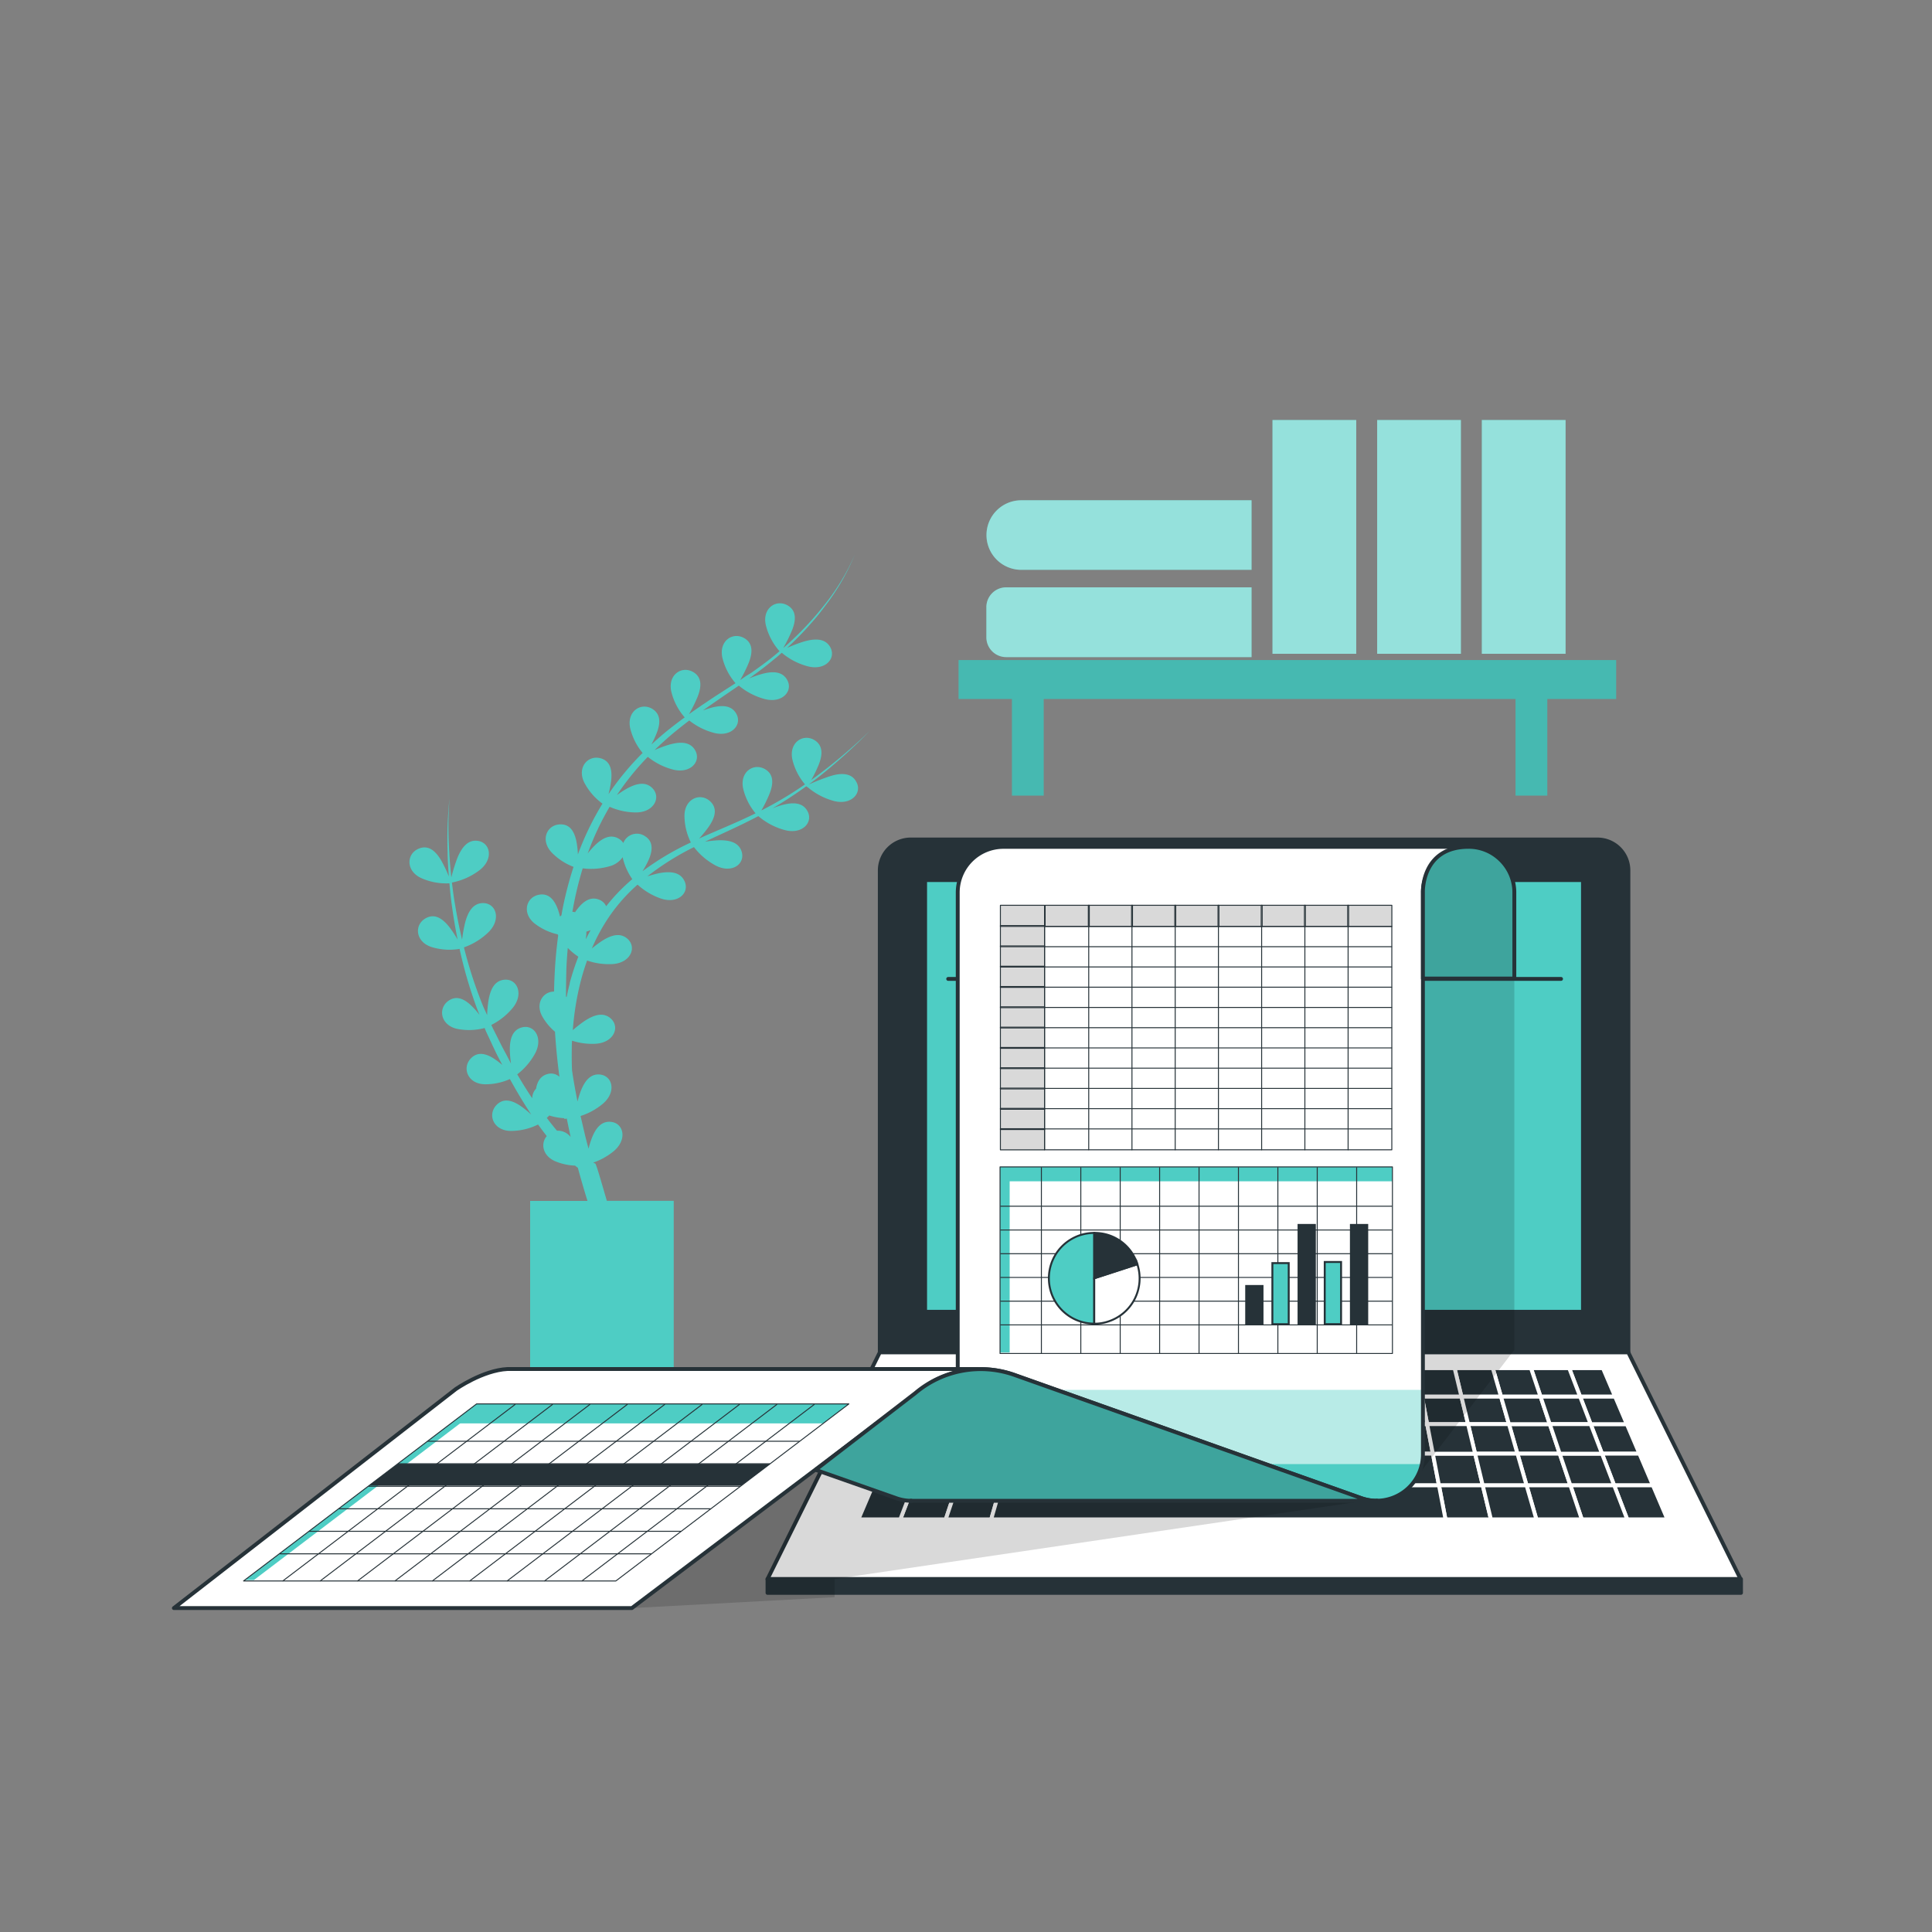 <svg xmlns="http://www.w3.org/2000/svg" xmlns:xlink="http://www.w3.org/1999/xlink" viewBox="0 0 500 500"><rect x="0" y="0" width="500" height="500" fill="#808080" stroke="none"/><defs><clipPath id="freepik--clip-path--inject-37"><path d="M380.08,219.16A11.82,11.82,0,0,0,368.25,231V376.41a12,12,0,0,1-16,11.29l-89.73-31.87a26,26,0,0,0-14.66-.82V231a11.83,11.83,0,0,1,11.83-11.83Z" style="fill:#fff;stroke:#263238;stroke-linecap:round;stroke-linejoin:round"></path></clipPath><clipPath id="freepik--clip-path-2--inject-37"><path d="M356.27,388.41H235.87a11.92,11.92,0,0,1-4-.71l-20.79-7.31,25.85-19.9a26.17,26.17,0,0,1,25.6-4.66l89.73,31.87A11.94,11.94,0,0,0,356.27,388.41Z" style="fill:#fff;stroke:#263238;stroke-linecap:round;stroke-linejoin:round"></path></clipPath><clipPath id="freepik--clip-path-3--inject-37"><path d="M388.44,222.63a11.74,11.74,0,0,0-8.36-3.47c-12.32,0-11.83,11.83-11.83,11.83v22.26h23.66V231A11.76,11.76,0,0,0,388.44,222.63Z" style="fill:#fff;stroke:#263238;stroke-linecap:round;stroke-linejoin:round"></path></clipPath></defs><g id="freepik--Shelving--inject-37"><path d="M260.4,152h63.5a0,0,0,0,1,0,0v18.06a0,0,0,0,1,0,0H260.4a5.13,5.13,0,0,1-5.13-5.13v-7.81A5.13,5.13,0,0,1,260.4,152Z" style="fill:#4ECDC4"></path><path d="M323.9,129.47H264.3a9,9,0,0,0-9,9h0a9,9,0,0,0,9,9h59.6Z" style="fill:#4ECDC4"></path><rect x="329.32" y="108.7" width="21.67" height="60.5" style="fill:#4ECDC4"></rect><rect x="356.41" y="108.7" width="21.67" height="60.5" style="fill:#4ECDC4"></rect><rect x="383.5" y="108.7" width="21.67" height="60.5" style="fill:#4ECDC4"></rect><path d="M260.4,152h63.5a0,0,0,0,1,0,0v18.06a0,0,0,0,1,0,0H260.4a5.13,5.13,0,0,1-5.13-5.13v-7.81A5.13,5.13,0,0,1,260.4,152Z" style="fill:#fff;opacity:0.4"></path><path d="M323.9,129.47H264.3a9,9,0,0,0-9,9h0a9,9,0,0,0,9,9h59.6Z" style="fill:#fff;opacity:0.4"></path><rect x="329.32" y="108.7" width="21.67" height="60.5" style="fill:#fff;opacity:0.4"></rect><rect x="356.41" y="108.7" width="21.67" height="60.5" style="fill:#fff;opacity:0.4"></rect><rect x="383.5" y="108.7" width="21.67" height="60.5" style="fill:#fff;opacity:0.4"></rect><polygon points="418.26 170.82 248.08 170.82 248.08 180.9 261.89 180.9 261.89 205.9 270.11 205.9 270.11 180.9 392.22 180.9 392.22 205.9 400.44 205.9 400.44 180.9 418.26 180.9 418.26 170.82" style="fill:#4ECDC4"></polygon><polygon points="418.26 170.82 248.08 170.82 248.08 180.9 261.89 180.9 261.89 205.9 270.11 205.9 270.11 180.9 392.22 180.9 392.22 205.9 400.44 205.9 400.44 180.9 418.26 180.9 418.26 170.82" style="opacity:0.1"></polygon></g><g id="freepik--Plant--inject-37"><path d="M215,200.82a54.13,54.13,0,0,0-5.69,2.21c1-.75,2-1.51,3-2.3a143.59,143.59,0,0,0,12.87-11.65,138.79,138.79,0,0,1-15.24,12.8,33.82,33.82,0,0,0,1.95-4c1-2.52,1.19-5-1.22-6.41-3-1.66-6.55.83-5.6,5.1a15.52,15.52,0,0,0,3.26,6.43,96.69,96.69,0,0,1-10.93,6.56l-.36.18a35.14,35.14,0,0,0,2.11-4.3c1-2.52,1.2-5.05-1.21-6.41-3-1.67-6.56.82-5.6,5.1a15.5,15.5,0,0,0,3.2,6.36c-4.55,2.24-9.25,4.14-13.93,6.21l-.68.31a30.74,30.74,0,0,0,2.54-3.12c1.52-2.23,2.34-4.64.31-6.52-2.49-2.31-6.57-.72-6.64,3.66a15.8,15.8,0,0,0,1.65,7,71,71,0,0,0-12.4,7.36l-.12.09a23.77,23.77,0,0,0,1.43-2.57c1.15-2.44,1.57-5-.73-6.48a3.76,3.76,0,0,0-5.66,1.75,3.35,3.35,0,0,0-1.21-1.15c-2.32-1.34-4.6.11-6.55,2.16-.51.53-1,1.1-1.45,1.68a71.78,71.78,0,0,1,5.67-12.07,17.11,17.11,0,0,0,6.81,1.46c4.62,0,6.57-3.85,4.3-6.24-1.84-1.94-4.44-1.2-6.89.21-.81.47-1.6,1-2.34,1.54a69.38,69.38,0,0,1,8-9.9,17.37,17.37,0,0,0,6.58,3.31c4.49,1.11,7.31-2.15,5.68-5-1.32-2.33-4-2.24-6.74-1.46a33.27,33.27,0,0,0-3.76,1.39c1.22-1.19,2.49-2.34,3.77-3.47,1.69-1.44,3.43-2.83,5.2-4.18a17.38,17.38,0,0,0,6.48,3.23c4.48,1.11,7.3-2.15,5.68-5-1.32-2.33-4-2.23-6.74-1.45-.63.18-1.27.4-1.89.63,2.34-1.67,4.72-3.3,7.1-4.93l2.2-1.5a17.51,17.51,0,0,0,6.82,3.5c4.49,1.11,7.3-2.15,5.68-5-1.32-2.34-4-2.24-6.74-1.46a29,29,0,0,0-3.13,1.12h0c.46-.32.91-.65,1.36-1,.84-.6,1.66-1.21,2.48-1.84,1-.76,2-1.61,3-2.41.56-.45,1.1-.93,1.64-1.42a17.1,17.1,0,0,0,6.85,3.54c4.49,1.11,7.31-2.14,5.69-5-1.32-2.33-4-2.24-6.75-1.46a37.59,37.59,0,0,0-4.41,1.67h0c1.83-1.7,3.6-3.47,5.28-5.32.12-.13.22-.26.33-.39.73-.8,1.44-1.61,2.13-2.44s1.57-2,2.33-3a57.57,57.57,0,0,0,7.53-13.17,56.57,56.57,0,0,1-7.79,13,82,82,0,0,1-10.4,11l-.41.35a38.76,38.76,0,0,0,2.3-4.65c1-2.52,1.2-5.05-1.21-6.41-3-1.66-6.56.82-5.6,5.1a15.83,15.83,0,0,0,3.55,6.78l-.89.76c-.35.29-.71.59-1.07.87-.59.48-1.19.94-1.79,1.39l-1,.74c-.86.63-1.74,1.26-2.62,1.87L193,175l-1.44,1a36.5,36.5,0,0,0,2.21-4.47c1-2.52,1.2-5.05-1.21-6.41-3-1.67-6.56.82-5.61,5.1a15.75,15.75,0,0,0,3.4,6.59l-1.07.69-4,2.58-.77.51c-.74.48-1.47,1-2.2,1.47-.32.21-.64.42-.95.64-1,.7-2.05,1.41-3.06,2.14a38.41,38.41,0,0,0,2.25-4.54c1-2.52,1.2-5.06-1.21-6.41-3-1.67-6.56.82-5.61,5.09a15.74,15.74,0,0,0,3.47,6.68c-1.72,1.26-3.42,2.56-5.08,3.91-1.2,1-2.39,2.06-3.55,3.12a27.27,27.27,0,0,0,1.35-2.89c1-2.52,1.2-5-1.21-6.41-3-1.66-6.56.82-5.61,5.1a15.74,15.74,0,0,0,3.21,6.37,71.21,71.21,0,0,0-8.83,10.67,26.28,26.28,0,0,0,.67-3.36c.33-2.68-.06-5.2-2.72-5.93-3.28-.9-6.17,2.38-4.21,6.3a15.7,15.7,0,0,0,4.7,5.44,74,74,0,0,0-6.36,13.14,25.19,25.19,0,0,0-.29-2.86c-.45-2.66-1.53-5-4.29-4.91-3.4.06-5.24,4-2.25,7.23a15.49,15.49,0,0,0,5.7,3.76,94.89,94.89,0,0,0-2.82,10.81c-.11.58-.21,1.16-.31,1.74a2.9,2.9,0,0,0-.36.34c-.12-.5-.26-1-.42-1.49-.86-2.56-2.28-4.67-5-4.19-3.35.59-4.55,4.79-1.11,7.49a15.26,15.26,0,0,0,5.93,2.77,1.78,1.78,0,0,0,.12.29c-.37,2.75-.65,5.51-.82,8.29q-.19,3.1-.25,6.23c-2.9,0-5,3.17-2.94,6.62a14.56,14.56,0,0,0,3.18,3.77c.25,3.9.63,7.8,1.15,11.67a3.2,3.2,0,0,0-3.1-.71c-1.83.49-2.65,2-2.94,3.77a3.65,3.65,0,0,0-1,2.49c-1.36-2-2.64-4.09-3.88-6.19a17.21,17.21,0,0,0,4.62-5.4c2.18-4.07-.27-7.61-3.45-6.74-2.59.7-3.16,3.34-3.08,6.17a30.42,30.42,0,0,0,.3,3.2L131,272.84c-1.12-2-2.07-4-3.12-6.08-.27-.49-.5-1-.72-1.51a17.24,17.24,0,0,0,5.55-4.43c2.9-3.59,1.15-7.53-2.13-7.27-2.68.2-3.73,2.69-4.18,5.48a31.61,31.61,0,0,0-.33,3.68l-1-2.2a112.44,112.44,0,0,1-5-15.33,17.43,17.43,0,0,0,6.42-4c3.25-3.29,1.91-7.38-1.39-7.46-2.68-.06-4,2.31-4.71,5a36.9,36.9,0,0,0-.8,4.46c-.71-3-1.32-6-1.82-9.07-.35-1.89-.57-3.8-.81-5.71a17.21,17.21,0,0,0,7.16-3.21c3.65-2.83,2.84-7.06-.42-7.57-2.64-.41-4.24,1.77-5.32,4.39a42.75,42.75,0,0,0-1.58,5.09c-.21-2.22-.44-4.43-.54-6.65a101.91,101.91,0,0,1,.06-13.76,102.22,102.22,0,0,0-.48,13.78c0,2.12.18,4.23.31,6.35a33,33,0,0,0-2-4.19c-1.38-2.32-3.23-4.07-5.78-3-3.15,1.29-3.42,5.66.52,7.56a15.78,15.78,0,0,0,7.42,1.41c.18,1.89.34,3.78.62,5.65.4,3,.91,6,1.5,8.91a29.42,29.42,0,0,0-2.15-3.25c-1.68-2.12-3.73-3.62-6.13-2.25-3,1.69-2.66,6.05,1.5,7.42a15.65,15.65,0,0,0,7.29.49,114.32,114.32,0,0,0,4.55,15.55l.6,1.52c-.54-.69-1.12-1.4-1.73-2-1.88-1.94-4.07-3.22-6.32-1.62-2.77,2-2,6.29,2.23,7.24a15.66,15.66,0,0,0,7.15-.21c.21.52.42,1,.67,1.55,1,2.08,1.92,4.22,3,6.27.3.59.61,1.17.92,1.75-.53-.45-1.08-.89-1.65-1.29-2.2-1.56-4.6-2.41-6.51-.41-2.34,2.46-.82,6.56,3.56,6.69a15.55,15.55,0,0,0,6.55-1.35c1.25,2.27,2.55,4.51,3.94,6.71.52.84,1.06,1.67,1.6,2.5a26.54,26.54,0,0,0-2.51-2.07c-2.21-1.56-4.61-2.41-6.51-.41-2.35,2.46-.83,6.56,3.55,6.69a15.73,15.73,0,0,0,7.22-1.66c.72,1,1.47,2,2.25,3-1.63,1.89-1.1,5.1,2.21,6.52a14.89,14.89,0,0,0,5.11,1.12c.2.17.41.33.62.48l.11.08c.77,2.88,1.61,5.74,2.49,8.58H137.2v47.11h37.16V310.77H157.05c-1.49-5.09-2.74-9.52-3-9.64l-.52-.25a17,17,0,0,0,5.35-3c3.52-3,2.52-7.19-.75-7.54-2.67-.3-4.17,1.95-5.12,4.62a23,23,0,0,0-.7,2.32c-.19-.71-.38-1.42-.56-2.13-.54-2.1-1-4.22-1.5-6.33a17.18,17.18,0,0,0,5.79-3.19c3.52-3,2.52-7.18-.75-7.54-2.67-.29-4.16,2-5.12,4.62a24.59,24.59,0,0,0-.71,2.36c-.31-1.54-.6-3.08-.87-4.63-.2-1.16-.38-2.31-.55-3.46-.07-1.64-.09-3.29-.07-4.93,0-.91,0-1.81.08-2.72a16.85,16.85,0,0,0,6.15.79c4.62-.3,6.32-4.25,3.91-6.5-2-1.82-4.51-.92-6.87.64a33.07,33.07,0,0,0-3,2.34A73.62,73.62,0,0,1,150,255.12a62.09,62.09,0,0,1,1.94-6.54,17.24,17.24,0,0,0,6.6.92c4.61-.29,6.32-4.25,3.91-6.49-2-1.83-4.51-.92-6.87.64a29.5,29.5,0,0,0-2.42,1.83,48.16,48.16,0,0,1,3.1-6.07A44.33,44.33,0,0,1,165,228.94a17.33,17.33,0,0,0,6.13,3.63c4.4,1.44,7.45-1.6,6-4.58-1.14-2.42-3.84-2.53-6.62-2a31.65,31.65,0,0,0-3.11.86l.07,0a69.71,69.71,0,0,1,12.13-7.62,17.37,17.37,0,0,0,5.66,4.79c4.11,2.12,7.61-.38,6.7-3.55-.74-2.58-3.39-3.11-6.22-3a29.91,29.91,0,0,0-3.31.37c4.57-2.16,9.23-4.2,13.73-6.58h0l.1-.05a17.39,17.39,0,0,0,7,3.65c4.49,1.11,7.31-2.15,5.68-5-1.31-2.34-4-2.24-6.74-1.46-.76.21-1.51.49-2.25.77a102.68,102.68,0,0,0,8.72-5.69l.24.25a.37.37,0,0,1,0-.11,17.49,17.49,0,0,0,7,3.7c4.49,1.1,7.31-2.15,5.69-5C220.38,200,217.68,200,215,200.82Zm-70.85,91.81c-.91-1.07-1.79-2.19-2.64-3.32.21-.19.43-.4.65-.62a15.65,15.65,0,0,0,3.9.7l0,.21.62-.12c.32,1.59.66,3.19,1,4.78A4.19,4.19,0,0,0,144.11,292.63Zm3.31-38.14c-.31,1.19-.58,2.39-.83,3.59l-.15-.21q0-3.7.11-7.39c.07-1.73.2-3.45.35-5.16a16.51,16.51,0,0,0,2.73,2.27A66.71,66.71,0,0,0,147.42,254.49Zm4.16-11.35c0-.45.1-.91.13-1.35,0-.23,0-.46,0-.68.36-.11.73-.24,1.1-.39C152.39,241.52,152,242.32,151.58,243.14Zm5.27-8.57a3.25,3.25,0,0,0-1.85-1.74c-2.5-1-4.53.82-6.14,3.14l-.08.12-.16-.05-.52-.07c0-.14.05-.28.07-.42a91.53,91.53,0,0,1,2.59-10.82,17.37,17.37,0,0,0,6.94-.54,5.93,5.93,0,0,0,3.4-2.35,15.94,15.94,0,0,0,2.5,5.68A47.91,47.91,0,0,0,156.85,234.57Z" style="fill:#4ECDC4"></path></g><g id="freepik--Device--inject-37"><path d="M235.66,217.26H413.43a8,8,0,0,1,8,8V350a0,0,0,0,1,0,0H227.69a0,0,0,0,1,0,0V225.23A8,8,0,0,1,235.66,217.26Z" style="fill:#263238;stroke:#263238;stroke-linecap:round;stroke-linejoin:round"></path><polygon points="450.46 408.67 198.63 408.67 227.69 349.99 421.4 349.99 450.46 408.67" style="fill:#fff;stroke:#263238;stroke-linecap:round;stroke-linejoin:round"></polygon><rect x="239.42" y="227.77" width="170.25" height="111.71" style="fill:#4ECDC4;stroke:#263238;stroke-linecap:round;stroke-linejoin:round"></rect><polygon points="316.46 368.56 316.8 361.41 306.56 361.41 305.88 368.56 316.46 368.56" style="fill:#263238;stroke:#fff;stroke-linecap:round;stroke-linejoin:round"></polygon><polygon points="337.62 368.56 337.27 361.41 327.03 361.41 327.04 368.56 337.62 368.56" style="fill:#263238;stroke:#fff;stroke-linecap:round;stroke-linejoin:round"></polygon><polygon points="392.71 376.21 403.65 376.21 401.08 368.56 390.51 368.56 392.71 376.21" style="fill:#263238;stroke:#fff;stroke-linecap:round;stroke-linejoin:round"></polygon><polygon points="305.88 368.56 306.56 361.41 296.33 361.41 295.31 368.56 305.88 368.56" style="fill:#263238;stroke:#fff;stroke-linecap:round;stroke-linejoin:round"></polygon><polygon points="284.73 368.56 286.09 361.41 275.86 361.41 274.15 368.56 284.73 368.56" style="fill:#263238;stroke:#fff;stroke-linecap:round;stroke-linejoin:round"></polygon><polygon points="379.93 368.56 378.21 361.41 367.98 361.41 369.35 368.56 379.93 368.56" style="fill:#263238;stroke:#fff;stroke-linecap:round;stroke-linejoin:round"></polygon><polygon points="390.51 368.56 388.45 361.41 378.21 361.41 379.93 368.56 390.51 368.56" style="fill:#263238;stroke:#fff;stroke-linecap:round;stroke-linejoin:round"></polygon><polygon points="274.15 368.56 275.86 361.41 265.62 361.41 263.57 368.56 274.15 368.56" style="fill:#263238;stroke:#fff;stroke-linecap:round;stroke-linejoin:round"></polygon><polygon points="348.19 368.56 347.5 361.41 337.27 361.41 337.62 368.56 348.19 368.56" style="fill:#263238;stroke:#fff;stroke-linecap:round;stroke-linejoin:round"></polygon><polygon points="401.08 368.56 398.68 361.41 388.45 361.41 390.51 368.56 401.08 368.56" style="fill:#263238;stroke:#fff;stroke-linecap:round;stroke-linejoin:round"></polygon><polygon points="369.35 368.56 367.98 361.41 357.74 361.41 358.77 368.56 369.35 368.56" style="fill:#263238;stroke:#fff;stroke-linecap:round;stroke-linejoin:round"></polygon><polygon points="358.77 368.56 357.74 361.41 347.5 361.41 348.19 368.56 358.77 368.56" style="fill:#263238;stroke:#fff;stroke-linecap:round;stroke-linejoin:round"></polygon><polygon points="327.04 368.56 327.03 361.41 316.8 361.41 316.46 368.56 327.04 368.56" style="fill:#263238;stroke:#fff;stroke-linecap:round;stroke-linejoin:round"></polygon><polygon points="253 368.56 242.42 368.56 239.5 376.21 250.44 376.21 253 368.56" style="fill:#263238;stroke:#fff;stroke-linecap:round;stroke-linejoin:round"></polygon><polygon points="255.38 361.41 245.15 361.41 242.42 368.56 253 368.56 255.38 361.41" style="fill:#263238;stroke:#fff;stroke-linecap:round;stroke-linejoin:round"></polygon><polygon points="263.57 368.56 265.62 361.41 255.38 361.41 253 368.56 263.57 368.56" style="fill:#263238;stroke:#fff;stroke-linecap:round;stroke-linejoin:round"></polygon><polygon points="236.37 384.4 233 393.2 244.76 393.2 247.7 384.4 236.37 384.4" style="fill:#263238;stroke:#fff;stroke-linecap:round;stroke-linejoin:round"></polygon><polygon points="250.44 376.21 239.5 376.21 236.37 384.4 247.7 384.4 250.44 376.21" style="fill:#263238;stroke:#fff;stroke-linecap:round;stroke-linejoin:round"></polygon><polygon points="247.7 384.4 244.76 393.2 256.52 393.2 259.04 384.4 247.7 384.4" style="fill:#263238;stroke:#fff;stroke-linecap:round;stroke-linejoin:round"></polygon><polygon points="295.31 368.56 296.33 361.41 286.09 361.41 284.73 368.56 295.31 368.56" style="fill:#263238;stroke:#fff;stroke-linecap:round;stroke-linejoin:round"></polygon><polygon points="294.21 376.21 295.31 368.56 284.73 368.56 283.27 376.21 294.21 376.21" style="fill:#263238;stroke:#fff;stroke-linecap:round;stroke-linejoin:round"></polygon><polygon points="283.27 376.21 284.73 368.56 274.15 368.56 272.33 376.21 283.27 376.21" style="fill:#263238;stroke:#fff;stroke-linecap:round;stroke-linejoin:round"></polygon><polygon points="305.16 376.21 305.88 368.56 295.31 368.56 294.21 376.21 305.16 376.21" style="fill:#263238;stroke:#fff;stroke-linecap:round;stroke-linejoin:round"></polygon><polygon points="263.57 368.56 253 368.56 250.44 376.21 261.38 376.21 263.57 368.56" style="fill:#263238;stroke:#fff;stroke-linecap:round;stroke-linejoin:round"></polygon><polygon points="395.07 384.4 406.41 384.4 403.65 376.21 392.71 376.21 395.07 384.4" style="fill:#263238;stroke:#fff;stroke-linecap:round;stroke-linejoin:round"></polygon><polygon points="272.33 376.21 274.15 368.56 263.57 368.56 261.38 376.21 272.33 376.21" style="fill:#263238;stroke:#fff;stroke-linecap:round;stroke-linejoin:round"></polygon><polygon points="250.44 376.21 247.7 384.4 259.04 384.4 261.38 376.21 250.44 376.21" style="fill:#263238;stroke:#fff;stroke-linecap:round;stroke-linejoin:round"></polygon><polygon points="370.82 376.21 369.35 368.56 358.77 368.56 359.88 376.21 370.82 376.21" style="fill:#263238;stroke:#fff;stroke-linecap:round;stroke-linejoin:round"></polygon><polygon points="359.88 376.21 358.77 368.56 348.19 368.56 348.93 376.21 359.88 376.21" style="fill:#263238;stroke:#fff;stroke-linecap:round;stroke-linejoin:round"></polygon><polygon points="392.71 376.21 390.51 368.56 379.93 368.56 381.76 376.21 392.71 376.21" style="fill:#263238;stroke:#fff;stroke-linecap:round;stroke-linejoin:round"></polygon><polygon points="327.05 376.21 327.04 368.56 316.46 368.56 316.1 376.21 327.05 376.21" style="fill:#263238;stroke:#fff;stroke-linecap:round;stroke-linejoin:round"></polygon><polygon points="348.93 376.21 348.19 368.56 337.62 368.56 337.99 376.21 348.93 376.21" style="fill:#263238;stroke:#fff;stroke-linecap:round;stroke-linejoin:round"></polygon><polygon points="337.99 376.21 337.62 368.56 327.04 368.56 327.05 376.21 337.99 376.21" style="fill:#263238;stroke:#fff;stroke-linecap:round;stroke-linejoin:round"></polygon><polygon points="316.1 376.21 316.46 368.56 305.88 368.56 305.16 376.21 316.1 376.21" style="fill:#263238;stroke:#fff;stroke-linecap:round;stroke-linejoin:round"></polygon><polygon points="348.93 376.21 349.73 384.4 361.06 384.4 359.88 376.21 348.93 376.21" style="fill:#263238;stroke:#fff;stroke-linecap:round;stroke-linejoin:round"></polygon><polygon points="359.88 376.21 361.06 384.4 372.4 384.4 370.82 376.21 359.88 376.21" style="fill:#263238;stroke:#fff;stroke-linecap:round;stroke-linejoin:round"></polygon><polygon points="261.38 376.21 259.04 384.4 270.38 384.4 272.33 376.21 261.38 376.21" style="fill:#263238;stroke:#fff;stroke-linecap:round;stroke-linejoin:round"></polygon><polygon points="370.82 376.21 372.4 384.4 383.73 384.4 381.76 376.21 370.82 376.21" style="fill:#263238;stroke:#fff;stroke-linecap:round;stroke-linejoin:round"></polygon><polygon points="327.05 376.21 327.05 384.4 338.39 384.4 337.99 376.21 327.05 376.21" style="fill:#263238;stroke:#fff;stroke-linecap:round;stroke-linejoin:round"></polygon><polygon points="381.76 376.21 383.73 384.4 395.07 384.4 392.71 376.21 381.76 376.21" style="fill:#263238;stroke:#fff;stroke-linecap:round;stroke-linejoin:round"></polygon><polygon points="337.99 376.21 338.39 384.4 349.73 384.4 348.93 376.21 337.99 376.21" style="fill:#263238;stroke:#fff;stroke-linecap:round;stroke-linejoin:round"></polygon><polygon points="283.27 376.21 281.71 384.4 293.05 384.4 294.21 376.21 283.27 376.21" style="fill:#263238;stroke:#fff;stroke-linecap:round;stroke-linejoin:round"></polygon><polygon points="272.33 376.21 270.38 384.4 281.71 384.4 283.27 376.21 272.33 376.21" style="fill:#263238;stroke:#fff;stroke-linecap:round;stroke-linejoin:round"></polygon><polygon points="316.1 376.21 315.72 384.4 327.05 384.4 327.05 376.21 316.1 376.21" style="fill:#263238;stroke:#fff;stroke-linecap:round;stroke-linejoin:round"></polygon><polygon points="305.16 376.21 304.38 384.4 315.72 384.4 316.1 376.21 305.16 376.21" style="fill:#263238;stroke:#fff;stroke-linecap:round;stroke-linejoin:round"></polygon><polygon points="294.21 376.21 293.05 384.4 304.38 384.4 305.16 376.21 294.21 376.21" style="fill:#263238;stroke:#fff;stroke-linecap:round;stroke-linejoin:round"></polygon><polygon points="381.76 376.21 379.93 368.56 369.35 368.56 370.82 376.21 381.76 376.21" style="fill:#263238;stroke:#fff;stroke-linecap:round;stroke-linejoin:round"></polygon><polygon points="255.38 361.41 257.83 354.09 247.94 354.09 245.15 361.41 255.38 361.41" style="fill:#263238;stroke:#fff;stroke-linecap:round;stroke-linejoin:round"></polygon><polygon points="245.15 361.41 235.7 361.41 232.65 368.56 242.42 368.56 245.15 361.41" style="fill:#263238;stroke:#fff;stroke-linecap:round;stroke-linejoin:round"></polygon><polygon points="247.94 354.09 238.82 354.09 235.7 361.41 245.15 361.41 247.94 354.09" style="fill:#263238;stroke:#fff;stroke-linecap:round;stroke-linejoin:round"></polygon><polygon points="242.42 368.56 232.65 368.56 229.4 376.21 239.5 376.21 242.42 368.56" style="fill:#263238;stroke:#fff;stroke-linecap:round;stroke-linejoin:round"></polygon><polygon points="239.5 376.21 229.4 376.21 225.9 384.4 236.37 384.4 239.5 376.21" style="fill:#263238;stroke:#fff;stroke-linecap:round;stroke-linejoin:round"></polygon><polygon points="236.37 384.4 225.9 384.4 222.15 393.2 233 393.2 236.37 384.4" style="fill:#263238;stroke:#fff;stroke-linecap:round;stroke-linejoin:round"></polygon><polygon points="411.66 368.56 414.6 376.21 424.28 376.21 421.02 368.56 411.66 368.56" style="fill:#263238;stroke:#fff;stroke-linecap:round;stroke-linejoin:round"></polygon><polygon points="417.74 384.4 427.77 384.4 424.28 376.21 414.6 376.21 417.74 384.4" style="fill:#263238;stroke:#fff;stroke-linecap:round;stroke-linejoin:round"></polygon><polygon points="421.12 393.2 431.52 393.2 427.77 384.4 417.74 384.4 421.12 393.2" style="fill:#263238;stroke:#fff;stroke-linecap:round;stroke-linejoin:round"></polygon><polygon points="337.27 361.41 336.91 354.09 327.03 354.09 327.03 361.41 337.27 361.41" style="fill:#263238;stroke:#fff;stroke-linecap:round;stroke-linejoin:round"></polygon><polygon points="411.66 368.56 421.02 368.56 417.97 361.41 408.92 361.41 411.66 368.56" style="fill:#263238;stroke:#fff;stroke-linecap:round;stroke-linejoin:round"></polygon><polygon points="406.41 384.4 417.74 384.4 414.6 376.21 403.65 376.21 406.41 384.4" style="fill:#263238;stroke:#fff;stroke-linecap:round;stroke-linejoin:round"></polygon><polygon points="265.62 361.41 267.71 354.09 257.83 354.09 255.38 361.41 265.62 361.41" style="fill:#263238;stroke:#fff;stroke-linecap:round;stroke-linejoin:round"></polygon><polygon points="398.68 361.41 401.08 368.56 411.66 368.56 408.92 361.41 398.68 361.41" style="fill:#263238;stroke:#fff;stroke-linecap:round;stroke-linejoin:round"></polygon><polygon points="417.97 361.41 414.85 354.09 406.11 354.09 408.92 361.41 417.97 361.41" style="fill:#263238;stroke:#fff;stroke-linecap:round;stroke-linejoin:round"></polygon><polygon points="408.92 361.41 406.11 354.09 396.22 354.09 398.68 361.41 408.92 361.41" style="fill:#263238;stroke:#fff;stroke-linecap:round;stroke-linejoin:round"></polygon><polygon points="372.4 384.4 374.09 393.2 385.85 393.2 383.73 384.4 372.4 384.4" style="fill:#263238;stroke:#fff;stroke-linecap:round;stroke-linejoin:round"></polygon><polygon points="409.36 393.2 421.12 393.2 417.74 384.4 406.41 384.4 409.36 393.2" style="fill:#263238;stroke:#fff;stroke-linecap:round;stroke-linejoin:round"></polygon><polygon points="398.68 361.41 396.22 354.09 386.34 354.09 388.45 361.41 398.68 361.41" style="fill:#263238;stroke:#fff;stroke-linecap:round;stroke-linejoin:round"></polygon><polygon points="395.07 384.4 397.61 393.2 409.36 393.2 406.41 384.4 395.07 384.4" style="fill:#263238;stroke:#fff;stroke-linecap:round;stroke-linejoin:round"></polygon><polygon points="383.73 384.4 385.85 393.2 397.61 393.2 395.07 384.4 383.73 384.4" style="fill:#263238;stroke:#fff;stroke-linecap:round;stroke-linejoin:round"></polygon><polygon points="403.65 376.21 414.6 376.21 411.66 368.56 401.08 368.56 403.65 376.21" style="fill:#263238;stroke:#fff;stroke-linecap:round;stroke-linejoin:round"></polygon><polygon points="306.56 361.41 307.26 354.09 297.37 354.09 296.33 361.41 306.56 361.41" style="fill:#263238;stroke:#fff;stroke-linecap:round;stroke-linejoin:round"></polygon><polygon points="388.45 361.41 386.34 354.09 376.45 354.09 378.21 361.41 388.45 361.41" style="fill:#263238;stroke:#fff;stroke-linecap:round;stroke-linejoin:round"></polygon><polygon points="296.33 361.41 297.37 354.09 287.49 354.09 286.09 361.41 296.33 361.41" style="fill:#263238;stroke:#fff;stroke-linecap:round;stroke-linejoin:round"></polygon><polygon points="327.03 361.41 327.03 354.09 317.14 354.09 316.8 361.41 327.03 361.41" style="fill:#263238;stroke:#fff;stroke-linecap:round;stroke-linejoin:round"></polygon><polygon points="286.09 361.41 287.49 354.09 277.6 354.09 275.86 361.41 286.09 361.41" style="fill:#263238;stroke:#fff;stroke-linecap:round;stroke-linejoin:round"></polygon><polygon points="275.86 361.41 277.6 354.09 267.71 354.09 265.62 361.41 275.86 361.41" style="fill:#263238;stroke:#fff;stroke-linecap:round;stroke-linejoin:round"></polygon><polygon points="316.8 361.41 317.14 354.09 307.26 354.09 306.56 361.41 316.8 361.41" style="fill:#263238;stroke:#fff;stroke-linecap:round;stroke-linejoin:round"></polygon><polygon points="378.21 361.41 376.45 354.09 366.57 354.09 367.98 361.41 378.21 361.41" style="fill:#263238;stroke:#fff;stroke-linecap:round;stroke-linejoin:round"></polygon><polygon points="367.98 361.41 366.57 354.09 356.68 354.09 357.74 361.41 367.98 361.41" style="fill:#263238;stroke:#fff;stroke-linecap:round;stroke-linejoin:round"></polygon><polygon points="347.5 361.41 346.8 354.09 336.91 354.09 337.27 361.41 347.5 361.41" style="fill:#263238;stroke:#fff;stroke-linecap:round;stroke-linejoin:round"></polygon><polygon points="372.4 384.4 361.06 384.4 349.73 384.4 338.39 384.4 327.05 384.4 315.72 384.4 304.38 384.4 293.05 384.4 281.71 384.4 270.38 384.4 259.04 384.4 256.52 393.2 268.28 393.2 280.03 393.2 291.79 393.2 303.55 393.2 315.31 393.2 327.06 393.2 338.82 393.2 350.58 393.2 362.33 393.2 374.09 393.2 372.4 384.4" style="fill:#263238;stroke:#fff;stroke-linecap:round;stroke-linejoin:round"></polygon><polygon points="357.74 361.41 356.68 354.09 346.8 354.09 347.5 361.41 357.74 361.41" style="fill:#263238;stroke:#fff;stroke-linecap:round;stroke-linejoin:round"></polygon><rect x="198.63" y="408.66" width="251.94" height="3.57" style="fill:#263238;stroke:#263238;stroke-linecap:round;stroke-linejoin:round"></rect></g><g id="freepik--Document--inject-37"><polygon points="391.91 253.25 391.91 349.34 363.98 385.75 359.28 387.51 216 408.65 216 413.35 163.52 416.17 163.52 364.61 253 364.61 253 252.79 391.91 253.25" style="opacity:0.15"></polygon><path d="M131.34,354.3c-6.45.32-13.44,5.24-13.44,5.24L45,416.17H163.52s74.83-56.47,77.07-58.09c3.55-2.56,10.59-3.86,10.59-3.86l-3.33.08Z" style="fill:#fff;stroke:#263238;stroke-linecap:round;stroke-linejoin:round"></path><line x1="404" y1="253.34" x2="245.39" y2="253.34" style="fill:none;stroke:#263238;stroke-linecap:round;stroke-linejoin:round"></line><path d="M380.08,219.16A11.82,11.82,0,0,0,368.25,231V376.41a12,12,0,0,1-16,11.29l-89.73-31.87a26,26,0,0,0-14.66-.82V231a11.83,11.83,0,0,1,11.83-11.83Z" style="fill:#fff"></path><g style="clip-path:url(#freepik--clip-path--inject-37)"><path d="M273.54,359.75l78.7,27.95a12,12,0,0,0,16-11.29V359.75Z" style="fill:#4ECDC4"></path><path d="M273.54,359.75l78.7,27.95a12,12,0,0,0,16-11.29V359.75Z" style="fill:#fff;opacity:0.6"></path><path d="M273.54,378.9l78.7,28a12,12,0,0,0,16-11.3V378.9Z" style="fill:#4ECDC4"></path></g><path d="M380.08,219.16A11.82,11.82,0,0,0,368.25,231V376.41a12,12,0,0,1-16,11.29l-89.73-31.87a26,26,0,0,0-14.66-.82V231a11.83,11.83,0,0,1,11.83-11.83Z" style="fill:none;stroke:#263238;stroke-linecap:round;stroke-linejoin:round"></path><line x1="252.95" y1="354.3" x2="247.85" y2="354.3" style="fill:#fff;stroke:#263238;stroke-linecap:round;stroke-linejoin:round"></line><path d="M356.27,388.41H235.87a11.92,11.92,0,0,1-4-.71l-20.79-7.31,25.85-19.9a26.17,26.17,0,0,1,25.6-4.66l89.73,31.87A11.94,11.94,0,0,0,356.27,388.41Z" style="fill:#fff"></path><g style="clip-path:url(#freepik--clip-path-2--inject-37)"><path d="M356.27,388.41H235.87a11.92,11.92,0,0,1-4-.71L209.79,380l27.12-19.51a26.17,26.17,0,0,1,25.6-4.66l89.73,31.87A11.94,11.94,0,0,0,356.27,388.41Z" style="fill:#4ECDC4"></path><path d="M356.27,388.41H235.87a11.92,11.92,0,0,1-4-.71L209.79,380l27.12-19.51a26.17,26.17,0,0,1,25.6-4.66l89.73,31.87A11.94,11.94,0,0,0,356.27,388.41Z" style="opacity:0.2"></path></g><path d="M356.27,388.41H235.87a11.92,11.92,0,0,1-4-.71l-20.79-7.31,25.85-19.9a26.17,26.17,0,0,1,25.6-4.66l89.73,31.87A11.94,11.94,0,0,0,356.27,388.41Z" style="fill:none;stroke:#263238;stroke-linecap:round;stroke-linejoin:round"></path><line x1="235.87" y1="388.41" x2="235.61" y2="388.41" style="fill:#fff;stroke:#263238;stroke-linecap:round;stroke-linejoin:round"></line><line x1="356.5" y1="388.41" x2="356.27" y2="388.41" style="fill:#fff;stroke:#263238;stroke-linecap:round;stroke-linejoin:round"></line><path d="M388.44,222.63a11.74,11.74,0,0,0-8.36-3.47c-12.32,0-11.83,11.83-11.83,11.83v22.26h23.66V231A11.76,11.76,0,0,0,388.44,222.63Z" style="fill:#fff"></path><g style="clip-path:url(#freepik--clip-path-3--inject-37)"><path d="M388.44,222.63a11.74,11.74,0,0,0-8.36-3.47c-12.32,0-11.83,11.83-11.83,11.83v22.26h23.66V231A11.76,11.76,0,0,0,388.44,222.63Z" style="fill:#4ECDC4"></path><path d="M388.44,222.63a11.74,11.74,0,0,0-8.36-3.47c-12.32,0-11.83,11.83-11.83,11.83v22.26h23.66V231A11.76,11.76,0,0,0,388.44,222.63Z" style="opacity:0.2"></path></g><path d="M388.44,222.63a11.74,11.74,0,0,0-8.36-3.47c-12.32,0-11.83,11.83-11.83,11.83v22.26h23.66V231A11.76,11.76,0,0,0,388.44,222.63Z" style="fill:none;stroke:#263238;stroke-linecap:round;stroke-linejoin:round"></path><g style="opacity:0.15"><polygon points="258.9 239.54 258.9 239.75 258.9 244.8 258.9 245.01 258.9 250.06 258.9 250.27 258.9 255.31 258.9 255.52 258.9 260.57 258.9 260.78 258.9 265.83 258.9 266.04 258.9 271.08 258.9 271.29 258.9 276.34 258.9 276.55 258.9 281.6 258.9 281.81 258.9 286.85 258.9 287.06 258.9 292.11 258.9 292.32 258.9 297.58 270.33 297.58 270.33 292.32 270.33 292.11 270.33 287.06 270.33 286.85 270.33 281.81 270.33 281.6 270.33 276.55 270.33 276.34 270.33 271.29 270.33 271.08 270.33 266.04 270.33 265.83 270.33 260.78 270.33 260.57 270.33 255.52 270.33 255.31 270.33 250.27 270.33 250.06 270.33 245.01 270.33 244.8 270.33 239.75 270.33 239.54 270.33 234.29 258.9 234.29 258.9 239.54"></polygon><polygon points="349.02 234.29 348.78 234.29 337.84 234.29 337.59 234.29 326.65 234.29 326.4 234.29 315.47 234.29 315.22 234.29 304.28 234.29 304.03 234.29 293.1 234.29 292.85 234.29 281.91 234.29 281.66 234.29 270.48 234.29 270.48 239.75 281.66 239.75 281.91 239.75 292.85 239.75 293.1 239.75 304.03 239.75 304.28 239.75 315.22 239.75 315.47 239.75 326.4 239.75 326.65 239.75 337.59 239.75 337.84 239.75 348.78 239.75 349.02 239.75 360.21 239.75 360.21 234.29 349.02 234.29"></polygon></g><rect x="258.9" y="234.29" width="11.43" height="5.47" style="fill:none;stroke:#263238;stroke-linecap:round;stroke-linejoin:round;stroke-width:0.25px"></rect><rect x="258.9" y="239.54" width="11.43" height="5.47" style="fill:none;stroke:#263238;stroke-linecap:round;stroke-linejoin:round;stroke-width:0.25px"></rect><rect x="258.9" y="244.8" width="11.43" height="5.47" style="fill:none;stroke:#263238;stroke-linecap:round;stroke-linejoin:round;stroke-width:0.25px"></rect><rect x="258.9" y="250.06" width="11.43" height="5.47" style="fill:none;stroke:#263238;stroke-linecap:round;stroke-linejoin:round;stroke-width:0.25px"></rect><rect x="258.9" y="255.31" width="11.43" height="5.47" style="fill:none;stroke:#263238;stroke-linecap:round;stroke-linejoin:round;stroke-width:0.25px"></rect><rect x="258.9" y="260.57" width="11.43" height="5.47" style="fill:none;stroke:#263238;stroke-linecap:round;stroke-linejoin:round;stroke-width:0.25px"></rect><rect x="258.9" y="265.83" width="11.43" height="5.47" style="fill:none;stroke:#263238;stroke-linecap:round;stroke-linejoin:round;stroke-width:0.25px"></rect><rect x="258.9" y="271.08" width="11.43" height="5.47" style="fill:none;stroke:#263238;stroke-linecap:round;stroke-linejoin:round;stroke-width:0.25px"></rect><rect x="258.9" y="276.34" width="11.43" height="5.47" style="fill:none;stroke:#263238;stroke-linecap:round;stroke-linejoin:round;stroke-width:0.25px"></rect><rect x="258.9" y="281.6" width="11.43" height="5.47" style="fill:none;stroke:#263238;stroke-linecap:round;stroke-linejoin:round;stroke-width:0.25px"></rect><rect x="258.9" y="286.85" width="11.43" height="5.47" style="fill:none;stroke:#263238;stroke-linecap:round;stroke-linejoin:round;stroke-width:0.25px"></rect><rect x="258.9" y="292.11" width="11.43" height="5.47" style="fill:none;stroke:#263238;stroke-linecap:round;stroke-linejoin:round;stroke-width:0.25px"></rect><rect x="270.48" y="234.29" width="11.43" height="5.47" style="fill:none;stroke:#263238;stroke-linecap:round;stroke-linejoin:round;stroke-width:0.25px"></rect><rect x="281.66" y="234.29" width="11.43" height="5.47" style="fill:none;stroke:#263238;stroke-linecap:round;stroke-linejoin:round;stroke-width:0.25px"></rect><rect x="292.85" y="234.29" width="11.43" height="5.47" style="fill:none;stroke:#263238;stroke-linecap:round;stroke-linejoin:round;stroke-width:0.25px"></rect><rect x="304.03" y="234.29" width="11.43" height="5.47" style="fill:none;stroke:#263238;stroke-linecap:round;stroke-linejoin:round;stroke-width:0.25px"></rect><rect x="315.22" y="234.29" width="11.43" height="5.47" style="fill:none;stroke:#263238;stroke-linecap:round;stroke-linejoin:round;stroke-width:0.25px"></rect><rect x="326.4" y="234.29" width="11.43" height="5.47" style="fill:none;stroke:#263238;stroke-linecap:round;stroke-linejoin:round;stroke-width:0.25px"></rect><rect x="337.59" y="234.29" width="11.43" height="5.47" style="fill:none;stroke:#263238;stroke-linecap:round;stroke-linejoin:round;stroke-width:0.25px"></rect><rect x="348.78" y="234.29" width="11.43" height="5.47" style="fill:none;stroke:#263238;stroke-linecap:round;stroke-linejoin:round;stroke-width:0.25px"></rect><rect x="270.33" y="239.75" width="89.87" height="57.82" style="fill:none;stroke:#263238;stroke-linecap:round;stroke-linejoin:round;stroke-width:0.25px"></rect><line x1="281.76" y1="239.75" x2="281.76" y2="297.56" style="fill:none;stroke:#263238;stroke-linecap:round;stroke-linejoin:round;stroke-width:0.25px"></line><line x1="292.95" y1="239.75" x2="292.95" y2="297.56" style="fill:none;stroke:#263238;stroke-linecap:round;stroke-linejoin:round;stroke-width:0.25px"></line><line x1="304.14" y1="239.75" x2="304.14" y2="297.56" style="fill:none;stroke:#263238;stroke-linecap:round;stroke-linejoin:round;stroke-width:0.25px"></line><line x1="315.33" y1="239.75" x2="315.33" y2="297.56" style="fill:none;stroke:#263238;stroke-linecap:round;stroke-linejoin:round;stroke-width:0.25px"></line><line x1="326.51" y1="239.75" x2="326.51" y2="297.56" style="fill:none;stroke:#263238;stroke-linecap:round;stroke-linejoin:round;stroke-width:0.25px"></line><line x1="337.7" y1="239.75" x2="337.7" y2="297.56" style="fill:none;stroke:#263238;stroke-linecap:round;stroke-linejoin:round;stroke-width:0.25px"></line><line x1="348.89" y1="239.75" x2="348.89" y2="297.56" style="fill:none;stroke:#263238;stroke-linecap:round;stroke-linejoin:round;stroke-width:0.25px"></line><line x1="270.33" y1="245.01" x2="360.14" y2="245.01" style="fill:none;stroke:#263238;stroke-linecap:round;stroke-linejoin:round;stroke-width:0.25px"></line><line x1="270.33" y1="250.25" x2="360.14" y2="250.25" style="fill:none;stroke:#263238;stroke-linecap:round;stroke-linejoin:round;stroke-width:0.25px"></line><line x1="270.33" y1="255.49" x2="360.14" y2="255.49" style="fill:none;stroke:#263238;stroke-linecap:round;stroke-linejoin:round;stroke-width:0.25px"></line><line x1="270.33" y1="260.73" x2="360.14" y2="260.73" style="fill:none;stroke:#263238;stroke-linecap:round;stroke-linejoin:round;stroke-width:0.25px"></line><line x1="270.33" y1="265.97" x2="360.14" y2="265.97" style="fill:none;stroke:#263238;stroke-linecap:round;stroke-linejoin:round;stroke-width:0.25px"></line><line x1="270.33" y1="271.2" x2="360.14" y2="271.2" style="fill:none;stroke:#263238;stroke-linecap:round;stroke-linejoin:round;stroke-width:0.25px"></line><line x1="270.33" y1="276.44" x2="360.14" y2="276.44" style="fill:none;stroke:#263238;stroke-linecap:round;stroke-linejoin:round;stroke-width:0.25px"></line><line x1="270.33" y1="281.68" x2="360.14" y2="281.68" style="fill:none;stroke:#263238;stroke-linecap:round;stroke-linejoin:round;stroke-width:0.25px"></line><line x1="270.33" y1="286.92" x2="360.14" y2="286.92" style="fill:none;stroke:#263238;stroke-linecap:round;stroke-linejoin:round;stroke-width:0.25px"></line><line x1="270.33" y1="292.16" x2="360.14" y2="292.16" style="fill:none;stroke:#263238;stroke-linecap:round;stroke-linejoin:round;stroke-width:0.25px"></line><polygon points="213.04 368.38 116.69 368.38 123.34 363.33 219.69 363.33 213.04 368.38" style="fill:#4ECDC4"></polygon><polygon points="65.7 408.92 63.34 408.92 123.34 363.33 125.71 363.33 65.7 408.92" style="fill:#4ECDC4"></polygon><polygon points="191.81 384.48 95.47 384.48 103 378.84 199.34 378.84 191.81 384.48" style="fill:#263238"></polygon><polygon points="159.38 409.15 63.03 409.15 123.34 363.33 219.69 363.33 159.38 409.15" style="fill:none;stroke:#263238;stroke-linecap:round;stroke-linejoin:round;stroke-width:0.25px"></polygon><line x1="133.27" y1="363.5" x2="73.22" y2="409.12" style="fill:none;stroke:#263238;stroke-linecap:round;stroke-linejoin:round;stroke-width:0.25px"></line><line x1="142.95" y1="363.5" x2="82.9" y2="409.12" style="fill:none;stroke:#263238;stroke-linecap:round;stroke-linejoin:round;stroke-width:0.25px"></line><line x1="152.62" y1="363.5" x2="92.57" y2="409.12" style="fill:none;stroke:#263238;stroke-linecap:round;stroke-linejoin:round;stroke-width:0.25px"></line><line x1="162.3" y1="363.5" x2="102.25" y2="409.12" style="fill:none;stroke:#263238;stroke-linecap:round;stroke-linejoin:round;stroke-width:0.25px"></line><line x1="171.98" y1="363.5" x2="111.93" y2="409.12" style="fill:none;stroke:#263238;stroke-linecap:round;stroke-linejoin:round;stroke-width:0.25px"></line><line x1="181.66" y1="363.5" x2="121.6" y2="409.12" style="fill:none;stroke:#263238;stroke-linecap:round;stroke-linejoin:round;stroke-width:0.25px"></line><line x1="191.33" y1="363.5" x2="131.28" y2="409.12" style="fill:none;stroke:#263238;stroke-linecap:round;stroke-linejoin:round;stroke-width:0.25px"></line><line x1="201.01" y1="363.5" x2="140.96" y2="409.12" style="fill:none;stroke:#263238;stroke-linecap:round;stroke-linejoin:round;stroke-width:0.25px"></line><line x1="210.69" y1="363.5" x2="150.63" y2="409.12" style="fill:none;stroke:#263238;stroke-linecap:round;stroke-linejoin:round;stroke-width:0.25px"></line><line x1="110.79" y1="372.99" x2="206.85" y2="372.99" style="fill:none;stroke:#263238;stroke-linecap:round;stroke-linejoin:round;stroke-width:0.25px"></line><line x1="103.12" y1="378.82" x2="199.18" y2="378.82" style="fill:none;stroke:#263238;stroke-linecap:round;stroke-linejoin:round;stroke-width:0.25px"></line><line x1="95.45" y1="384.65" x2="191.51" y2="384.65" style="fill:none;stroke:#263238;stroke-linecap:round;stroke-linejoin:round;stroke-width:0.25px"></line><line x1="87.78" y1="390.47" x2="183.84" y2="390.47" style="fill:none;stroke:#263238;stroke-linecap:round;stroke-linejoin:round;stroke-width:0.25px"></line><line x1="80.11" y1="396.3" x2="176.17" y2="396.3" style="fill:none;stroke:#263238;stroke-linecap:round;stroke-linejoin:round;stroke-width:0.25px"></line><line x1="72.44" y1="402.13" x2="168.5" y2="402.13" style="fill:none;stroke:#263238;stroke-linecap:round;stroke-linejoin:round;stroke-width:0.25px"></line><rect x="258.81" y="301.99" width="101.55" height="3.73" style="fill:#4ECDC4"></rect><rect x="258.81" y="301.99" width="2.49" height="48.04" style="fill:#4ECDC4"></rect><rect x="258.81" y="301.99" width="101.55" height="48.29" style="fill:none;stroke:#263238;stroke-linecap:round;stroke-linejoin:round;stroke-width:0.25px"></rect><line x1="269.51" y1="302.17" x2="269.51" y2="350.25" style="fill:none;stroke:#263238;stroke-linecap:round;stroke-linejoin:round;stroke-width:0.25px"></line><line x1="279.71" y1="302.17" x2="279.71" y2="350.25" style="fill:none;stroke:#263238;stroke-linecap:round;stroke-linejoin:round;stroke-width:0.25px"></line><line x1="289.91" y1="302.17" x2="289.91" y2="350.25" style="fill:none;stroke:#263238;stroke-linecap:round;stroke-linejoin:round;stroke-width:0.25px"></line><line x1="300.11" y1="302.17" x2="300.11" y2="350.25" style="fill:none;stroke:#263238;stroke-linecap:round;stroke-linejoin:round;stroke-width:0.25px"></line><line x1="310.31" y1="302.17" x2="310.31" y2="350.25" style="fill:none;stroke:#263238;stroke-linecap:round;stroke-linejoin:round;stroke-width:0.25px"></line><line x1="320.51" y1="302.17" x2="320.51" y2="350.25" style="fill:none;stroke:#263238;stroke-linecap:round;stroke-linejoin:round;stroke-width:0.25px"></line><line x1="330.71" y1="302.17" x2="330.71" y2="350.25" style="fill:none;stroke:#263238;stroke-linecap:round;stroke-linejoin:round;stroke-width:0.25px"></line><line x1="340.9" y1="302.17" x2="340.9" y2="350.25" style="fill:none;stroke:#263238;stroke-linecap:round;stroke-linejoin:round;stroke-width:0.25px"></line><line x1="351.1" y1="302.17" x2="351.1" y2="350.25" style="fill:none;stroke:#263238;stroke-linecap:round;stroke-linejoin:round;stroke-width:0.25px"></line><line x1="258.98" y1="312.17" x2="360.23" y2="312.17" style="fill:none;stroke:#263238;stroke-linecap:round;stroke-linejoin:round;stroke-width:0.25px"></line><line x1="258.98" y1="318.32" x2="360.23" y2="318.32" style="fill:none;stroke:#263238;stroke-linecap:round;stroke-linejoin:round;stroke-width:0.25px"></line><line x1="258.98" y1="324.46" x2="360.23" y2="324.46" style="fill:none;stroke:#263238;stroke-linecap:round;stroke-linejoin:round;stroke-width:0.25px"></line><line x1="258.98" y1="330.6" x2="360.23" y2="330.6" style="fill:none;stroke:#263238;stroke-linecap:round;stroke-linejoin:round;stroke-width:0.25px"></line><line x1="258.98" y1="336.74" x2="360.23" y2="336.74" style="fill:none;stroke:#263238;stroke-linecap:round;stroke-linejoin:round;stroke-width:0.25px"></line><line x1="258.98" y1="342.88" x2="360.23" y2="342.88" style="fill:none;stroke:#263238;stroke-linecap:round;stroke-linejoin:round;stroke-width:0.25px"></line><rect x="322.51" y="332.81" width="4.23" height="9.88" style="fill:#263238;stroke:#263238;stroke-miterlimit:10;stroke-width:0.5px"></rect><rect x="329.29" y="326.89" width="4.23" height="15.81" style="fill:#4ECDC4;stroke:#263238;stroke-miterlimit:10;stroke-width:0.5px"></rect><rect x="336.06" y="317.01" width="4.23" height="25.69" style="fill:#263238;stroke:#263238;stroke-miterlimit:10;stroke-width:0.5px"></rect><rect x="342.84" y="326.6" width="4.23" height="16.09" style="fill:#4ECDC4;stroke:#263238;stroke-miterlimit:10;stroke-width:0.5px"></rect><rect x="349.61" y="317.01" width="4.23" height="25.69" style="fill:#263238;stroke:#263238;stroke-miterlimit:10;stroke-width:0.5px"></rect><path d="M283.19,330.82v11.74a11.74,11.74,0,0,1,0-23.48h0Z" style="fill:#4ECDC4;stroke:#263238;stroke-miterlimit:10;stroke-width:0.5px"></path><path d="M283.19,330.82l11.16-3.63A11.73,11.73,0,0,1,286.82,342a11.21,11.21,0,0,1-3.63.58Z" style="fill:#fff;stroke:#263238;stroke-miterlimit:10;stroke-width:0.5px"></path><path d="M283.19,330.82V319.08a11.55,11.55,0,0,1,11.16,8.11Z" style="fill:#263238;stroke:#263238;stroke-miterlimit:10;stroke-width:0.5px"></path></g></svg>